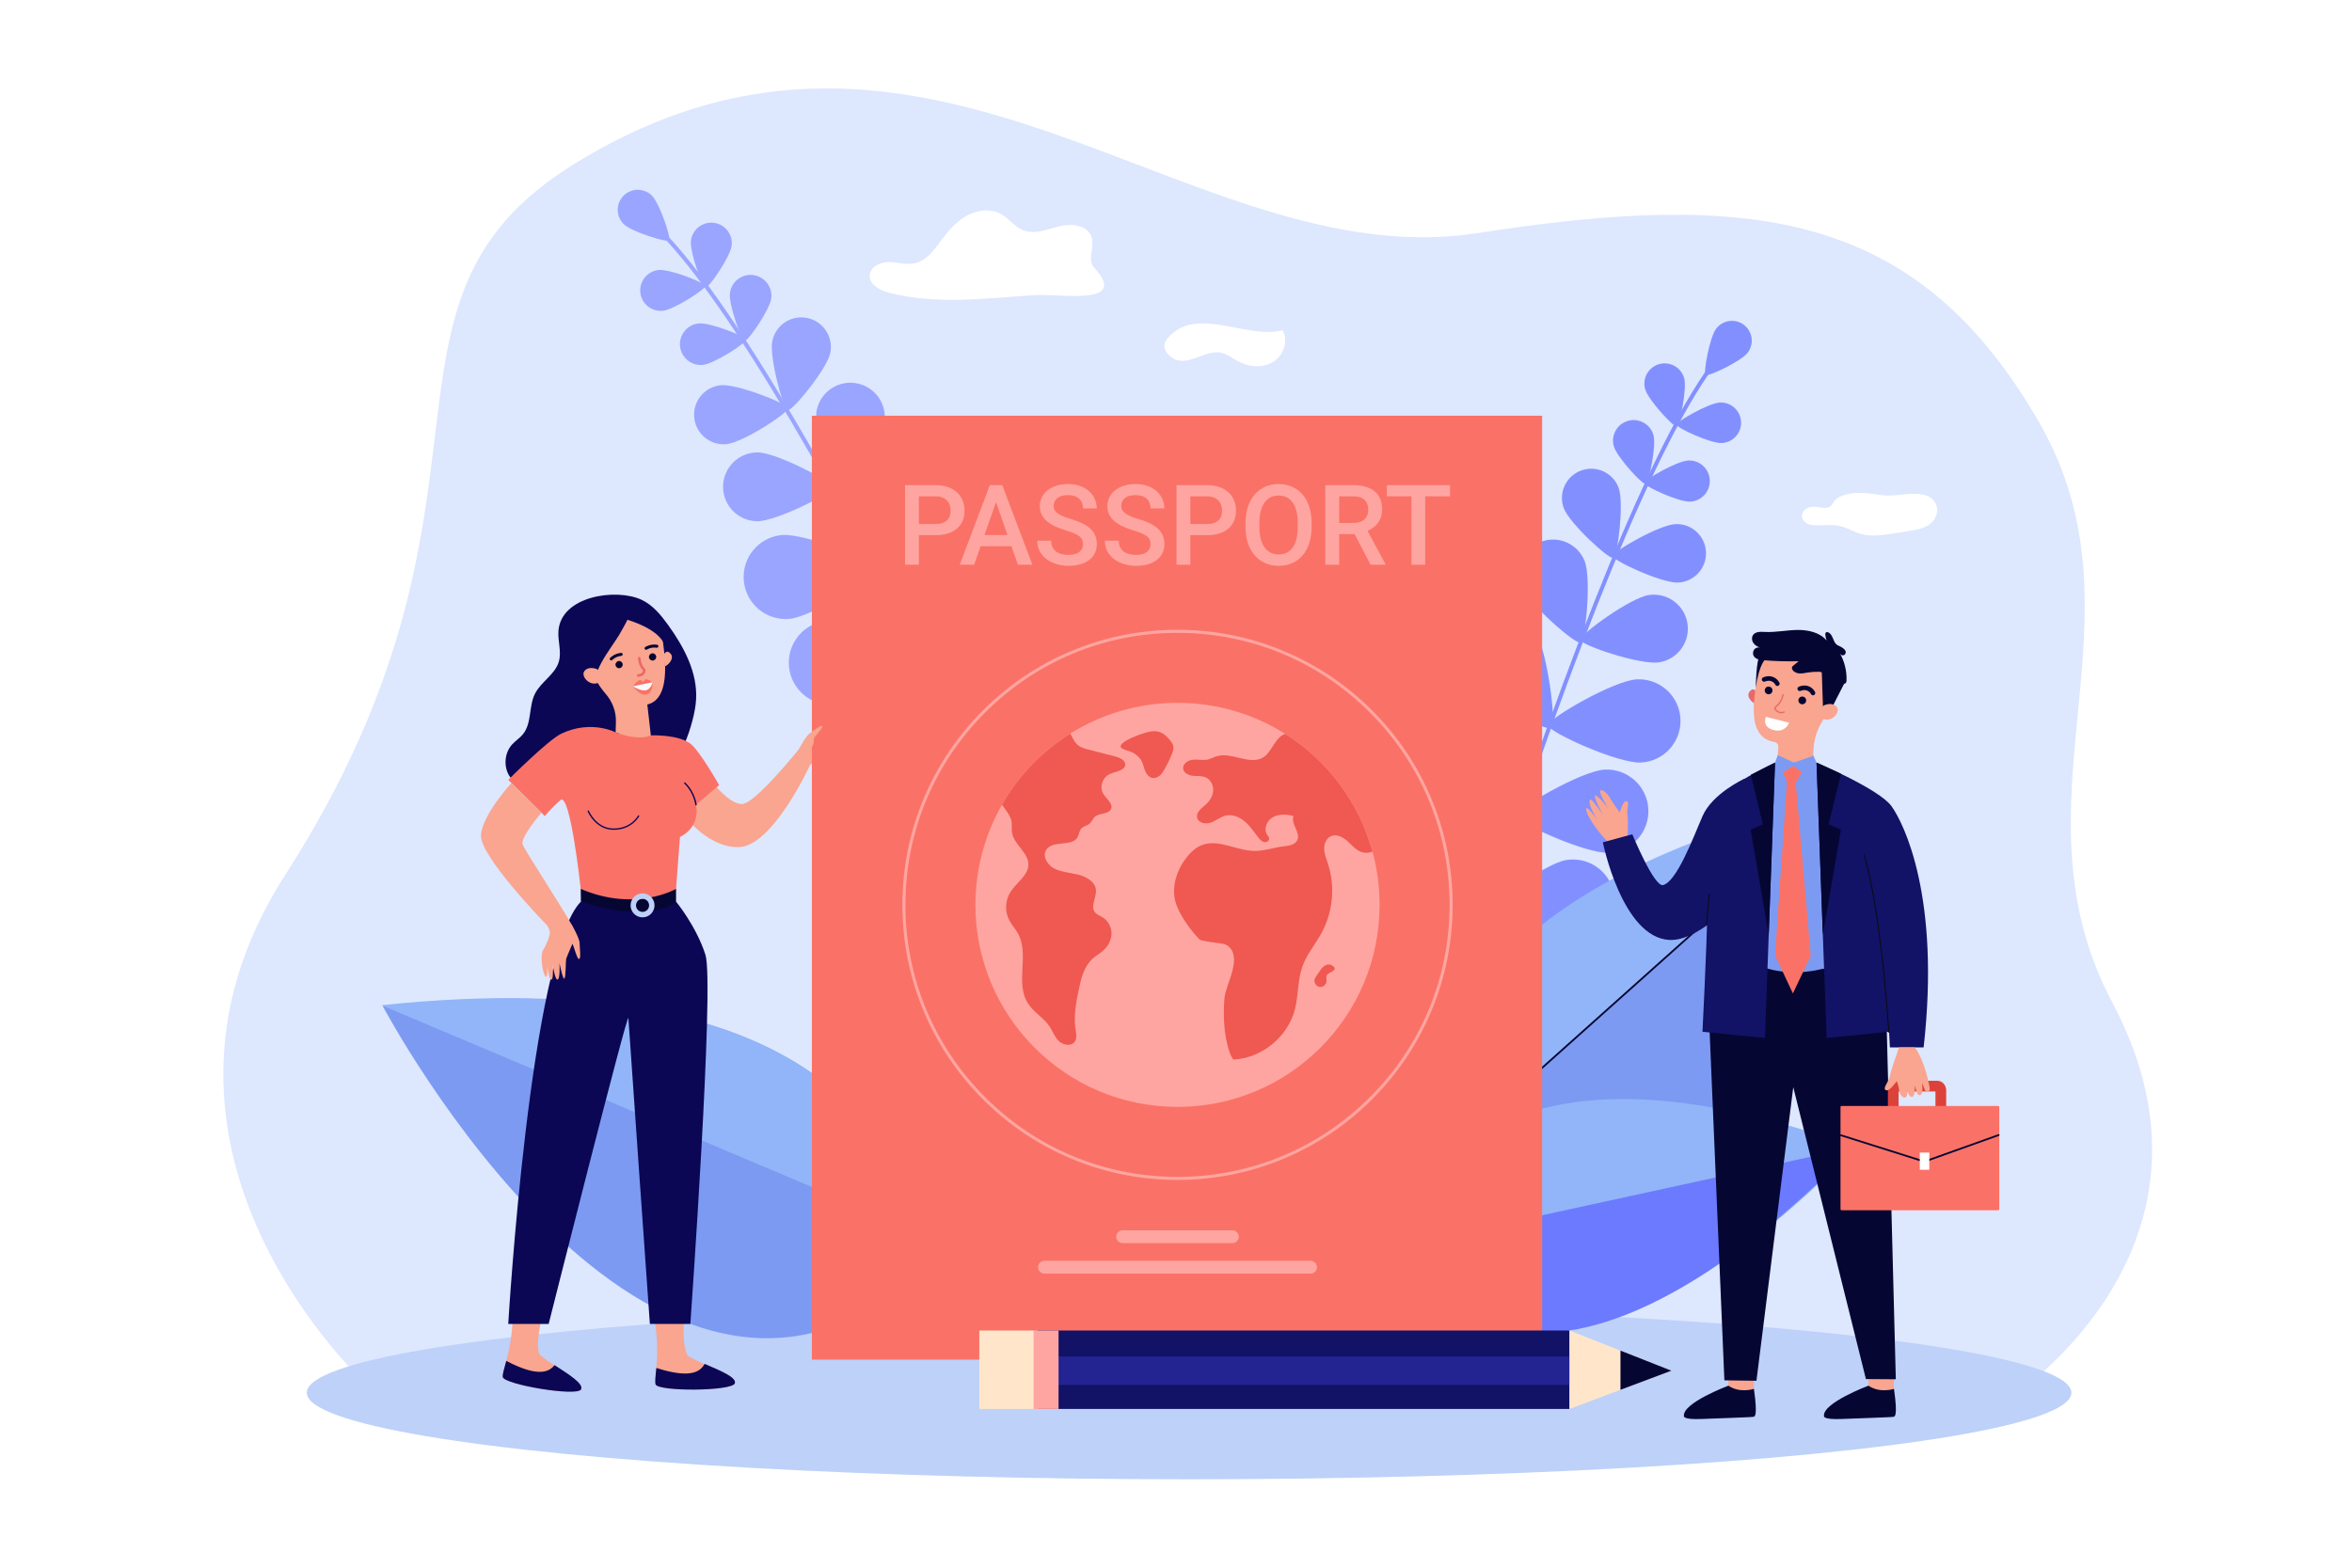 <svg xmlns="http://www.w3.org/2000/svg" xmlns:xlink="http://www.w3.org/1999/xlink" id="_x2018_&#xEB;&#xEE;&#xE9;_x5F_1" x="0px" y="0px" viewBox="0 0 3000 2000" style="enable-background:new 0 0 3000 2000;" xml:space="preserve"><rect style="fill:#FFFFFF;" width="3000" height="2000"></rect><g>	<path style="fill:#DDE7FE;" d="M468.906,1767.749c0,0-331.009-299.927-105.137-651.478  c308.511-480.173,80.355-728.478,367.926-906.625c453.682-281.051,786.591,144.747,1153.116,87.737  c345.979-53.814,559.784-30.911,716.317,241.83c143.872,250.681-42.969,483.252,93.178,739.799  c169.691,319.757-141.015,512.369-141.015,512.369L468.906,1767.749z"></path>	<ellipse style="fill:#BDD1F9;" cx="1516.701" cy="1776.76" rx="1125.378" ry="110.443"></ellipse>	<path style="fill:#FFFFFF;" d="M1134.604,373.675c-12.03-3.034-26.349-10.474-25.29-22.835  c0.947-11.06,14.155-16.758,25.252-16.532c11.099,0.227,22.324,3.893,33.114,1.287c14.096-3.405,23.415-16.35,32.078-27.979  c9.186-12.332,19.342-24.441,32.694-32.07c13.352-7.629,30.581-10.06,44.064-2.664c10.32,5.66,17.47,16.355,28.388,20.751  c14.769,5.946,31.106-1.282,46.563-5.094c15.457-3.813,36.19-1.227,40.871,13.99c3.917,12.732-5.742,28.948,3.25,38.763  c46.065,50.275-44.254,32.974-77.126,35.23C1257.314,380.718,1194.96,388.895,1134.604,373.675z"></path>	<path style="fill:#FFFFFF;" d="M1635.737,421.103c8.072,13.359,1.559,32.34-11.714,40.554c-13.272,8.213-30.952,6.81-44.706-0.569  c-7.3-3.917-13.976-9.441-22.082-11.148c-19.893-4.188-44.332,20.05-62.888,5.996c-16.09-12.187-8.472-23.264,3.818-32.707  C1534.827,395.06,1595.146,432.935,1635.737,421.103z"></path>	<path style="fill:#FFFFFF;" d="M2458.402,670.804c-7.026,3.937-15.691,5.375-24.088,6.724c-6.173,0.991-12.345,1.982-18.517,2.974  c-13.884,2.23-28.55,4.427-41.942,0.734c-9.715-2.679-17.976-8.288-27.924-10.341c-9.939-2.051-20.426-0.334-30.673-0.773  c-2.927-0.125-5.896-0.441-8.558-1.43c-5.682-2.112-9.203-7.454-8.188-12.42c1.015-4.966,6.477-9.121,12.7-9.661  c8.229-0.714,18.174,3.847,23.916-0.946c1.998-1.669,2.72-4.047,4.111-6.076c2.796-4.075,8.178-6.561,13.584-8.222  c17.053-5.238,31.267-1.533,48.342,0.396c11.585,1.308,22.164-0.814,33.655-1.578c14.618-0.972,29.526,0.739,34.712,13.478  C2473.43,653.233,2468.691,665.038,2458.402,670.804z"></path>	<g style="opacity:0.6;">		<path style="fill:#6C7AFF;" d="M1235.345,960.063c0.167-0.043,0.331-0.103,0.492-0.183c1.29-0.63,1.824-2.191,1.19-3.482   c-165.321-337.187-303.782-571.646-389.879-660.19c-1.911-1.967-3.292-3.386-3.852-4.128c-0.868-1.148-2.502-1.371-3.646-0.51   c-1.148,0.867-1.375,2.498-0.51,3.646c0.756,1.001,2.082,2.364,4.276,4.62c85.723,88.162,223.852,322.148,388.937,658.854   C1232.907,959.821,1234.173,960.369,1235.345,960.063z"></path>		<path style="fill:#6C7AFF;" d="M795.623,285.974c10.096,9.867,54.975,23.622,57.79,20.74c2.815-2.881-11.967-47.431-22.063-57.298   c-10.095-9.866-26.277-9.68-36.143,0.415C785.342,259.927,785.527,276.109,795.623,285.974z"></path>		<path style="fill:#6C7AFF;" d="M881.341,306.875c-1.843,14.324,14.555,59.458,18.644,59.984   c4.088,0.525,31.38-38.985,33.224-53.308c1.843-14.324-8.273-27.428-22.596-29.271   C896.29,282.436,883.185,292.554,881.341,306.875z"></path>		<path style="fill:#6C7AFF;" d="M845.357,396.495c14.37-1.43,54.651-27.57,54.243-31.672c-0.408-4.102-45.049-21.796-59.419-20.367   c-14.371,1.43-24.861,14.237-23.432,28.607S830.986,397.924,845.357,396.495z"></path>		<path style="fill:#6C7AFF;" d="M1042.045,521.91c-5.667,23.567,13.533,101.853,20.26,103.47   c6.726,1.617,59.419-59.379,65.086-82.947c5.668-23.567-8.844-47.268-32.411-52.935   C1071.413,483.831,1047.712,498.343,1042.045,521.91z"></path>		<path style="fill:#6C7AFF;" d="M965.783,664.953c24.238,0.214,96.188-36.121,96.249-43.039   c0.062-6.918-71.233-44.522-95.472-44.736c-24.238-0.215-44.062,19.259-44.276,43.498   C922.069,644.915,941.544,664.738,965.783,664.953z"></path>		<path style="fill:#6C7AFF;" d="M1118.882,600.365c-13.112,26.606-11.279,125.227-3.685,128.968   c7.595,3.744,86.923-54.877,100.037-81.482c13.114-26.608,2.174-58.808-24.433-71.92   C1164.194,562.817,1131.995,573.757,1118.882,600.365z"></path>		<path style="fill:#6C7AFF;" d="M1007.278,789.529c29.531-2.79,112.537-56.078,111.739-64.506   c-0.795-8.431-92.313-45.225-121.845-42.435c-29.531,2.789-51.208,28.991-48.417,58.523   C951.544,770.642,977.747,792.319,1007.278,789.529z"></path>		<path style="fill:#6C7AFF;" d="M1176.484,709.706c-13.113,26.608-11.28,125.229-3.685,128.973   c7.594,3.742,86.923-54.878,100.037-81.484c13.114-26.606,2.175-58.806-24.432-71.918   C1221.796,672.161,1189.597,683.1,1176.484,709.706z"></path>		<path style="fill:#6C7AFF;" d="M1064.881,898.873c29.529-2.79,112.535-56.078,111.739-64.506   c-0.795-8.429-92.313-45.227-121.845-42.435c-29.531,2.79-51.208,28.993-48.419,58.523   C1009.147,879.986,1035.349,901.663,1064.881,898.873z"></path>		<path style="fill:#6C7AFF;" d="M1284.875,841.157c-22.258,19.606-58.127,111.492-52.532,117.845   c5.596,6.354,101.274-17.63,123.533-37.238c22.26-19.605,24.409-53.543,4.804-75.804   C1341.073,823.702,1307.135,821.552,1284.875,841.157z"></path>		<path style="fill:#6C7AFF;" d="M1117.831,1007.69c29.648,0.922,118.665-41.571,118.928-50.033   c0.263-8.461-85.937-56.411-115.583-57.335c-29.649-0.922-54.434,22.364-55.355,52.012   C1064.896,981.983,1088.182,1006.766,1117.831,1007.69z"></path>		<path style="fill:#6C7AFF;" d="M931.02,373.889c-1.873,14.552,14.788,60.41,18.942,60.943   c4.154,0.535,31.884-39.608,33.756-54.161c1.874-14.553-8.405-27.868-22.958-29.74   C946.207,349.058,932.892,359.336,931.02,373.889z"></path>		<path style="fill:#6C7AFF;" d="M896.478,465.515c14.6-1.453,55.528-28.012,55.113-32.179   c-0.415-4.169-45.772-22.146-60.372-20.694c-14.6,1.453-25.259,14.466-23.807,29.065   C868.865,456.308,881.877,466.966,896.478,465.515z"></path>		<path style="fill:#6C7AFF;" d="M985.152,434.801c-4.347,20.386,13.899,87.257,19.718,88.497   c5.82,1.242,49.76-52.368,54.108-72.754c4.347-20.386-8.655-40.438-29.041-44.785   C1009.551,401.411,989.499,414.413,985.152,434.801z"></path>		<path style="fill:#6C7AFF;" d="M926.787,566.596c20.741-2.064,78.888-39.796,78.299-45.716   c-0.589-5.922-65.027-31.463-85.77-29.399c-20.742,2.062-35.885,20.55-33.822,41.292   C887.557,553.517,906.044,568.658,926.787,566.596z"></path>	</g>	<g>		<path style="fill:#7C9AF2;" d="M1174.444,1622.464c0,0,25.472-414.408-686.471-339.363   C487.973,1283.101,832.484,1935.01,1174.444,1622.464z"></path>		<path style="fill:#91B5F8;" d="M486.691,1282.449l681.889,287.997C1148.14,1461.965,1040.625,1224.061,486.691,1282.449z"></path>	</g>	<g style="opacity:0.8;">		<path style="fill:#6C7AFF;" d="M1893.759,1171.907c-0.169-0.02-0.338-0.054-0.507-0.11c-1.352-0.435-2.096-1.888-1.657-3.24   c114.293-353.41,216.777-602.464,288.577-701.288c1.594-2.195,2.745-3.779,3.189-4.584c0.688-1.247,2.255-1.695,3.496-1.013   c1.246,0.687,1.698,2.252,1.014,3.497c-0.599,1.086-1.705,2.607-3.535,5.125c-71.486,98.397-173.713,346.941-287.843,699.847   C1896.111,1171.326,1894.949,1172.041,1893.759,1171.907z"></path>		<path style="fill:#6C7AFF;" d="M2229.171,449.983c-8.493,11.083-50.487,30.878-53.649,28.454   c-3.163-2.424,5.026-48.122,13.518-59.205c8.491-11.082,24.359-13.182,35.441-4.691   C2235.563,423.034,2237.662,438.902,2229.171,449.983z"></path>		<path style="fill:#6C7AFF;" d="M2148.202,482.533c3.824,13.763-5.864,60.26-9.792,61.352c-3.928,1.091-36.219-33.74-40.043-47.501   c-3.824-13.763,4.23-28.019,17.992-31.843C2130.121,460.716,2144.378,468.772,2148.202,482.533z"></path>		<path style="fill:#6C7AFF;" d="M2196.068,565.193c-14.27,0.627-57.391-19.283-57.568-23.357   c-0.18-4.073,41.027-27.69,55.297-28.317c14.271-0.628,26.346,10.431,26.973,24.7   C2221.397,552.489,2210.338,564.566,2196.068,565.193z"></path>		<path style="fill:#6C7AFF;" d="M2021.204,715.708c8.87,22.273,1.114,101.62-5.243,104.152   c-6.356,2.531-66.543-49.751-75.415-72.023c-8.872-22.272,1.992-47.521,24.265-56.393   C1987.083,682.572,2012.332,693.436,2021.204,715.708z"></path>		<path style="fill:#6C7AFF;" d="M2116.033,844.988c-23.697,3.628-99.258-21.797-100.293-28.561   c-1.037-6.764,63.456-53.631,87.155-57.26c23.698-3.628,45.851,12.641,49.479,36.34   C2156.003,819.206,2139.732,841.359,2116.033,844.988z"></path>		<path style="fill:#6C7AFF;" d="M1957.047,803.349c16.589,24.197,28.702,121.003,21.795,125.736   c-6.906,4.736-92.834-41.464-109.424-65.661c-16.59-24.199-10.422-57.265,13.776-73.854   C1907.393,772.981,1940.457,779.15,1957.047,803.349z"></path>		<path style="fill:#6C7AFF;" d="M2092.979,972.796c-29.303,1.434-118.078-39.028-118.485-47.392   c-0.41-8.366,83.994-57.292,113.298-58.726c29.304-1.433,54.22,21.16,55.653,50.464   C2144.878,946.447,2122.284,971.363,2092.979,972.796z"></path>		<path style="fill:#6C7AFF;" d="M1916.076,918.514c16.589,24.199,28.702,121.004,21.795,125.741   c-6.906,4.733-92.834-41.466-109.424-65.664c-16.59-24.197-10.422-57.262,13.776-73.851   C1866.422,888.149,1899.486,894.317,1916.076,918.514z"></path>		<path style="fill:#6C7AFF;" d="M2052.009,1087.964c-29.302,1.433-118.077-39.028-118.485-47.393   c-0.41-8.363,83.994-57.294,113.298-58.725c29.304-1.434,54.221,21.162,55.653,50.463   C2103.907,1061.614,2081.313,1086.53,2052.009,1087.964z"></path>		<path style="fill:#6C7AFF;" d="M1828.503,1062.486c24.556,16.055,72.628,100.95,68.046,107.959   c-4.582,7.01-101.631-2.978-126.187-19.033c-24.557-16.055-31.447-48.975-15.394-73.532   C1771.024,1053.324,1803.946,1046.433,1828.503,1062.486z"></path>		<path style="fill:#6C7AFF;" d="M2015.519,1201.959c-28.895,5.084-122.031-23.962-123.482-32.209   c-1.451-8.246,76.175-67.344,105.067-72.429c28.895-5.084,56.442,14.217,61.525,43.112   C2063.715,1169.328,2044.413,1196.873,2015.519,1201.959z"></path>		<path style="fill:#6C7AFF;" d="M2109.02,555.144c3.885,13.981-5.958,61.225-9.949,62.332c-3.991,1.11-36.799-34.279-40.686-48.261   c-3.886-13.983,4.299-28.467,18.281-32.352C2090.649,532.976,2105.134,541.161,2109.02,555.144z"></path>		<path style="fill:#6C7AFF;" d="M2155.756,639.971c-14.498,0.637-58.311-19.592-58.492-23.73   c-0.183-4.14,41.686-28.135,56.184-28.773c14.498-0.637,26.768,10.6,27.405,25.096   C2181.49,627.063,2170.254,639.333,2155.756,639.971z"></path>		<path style="fill:#6C7AFF;" d="M2064.615,622.408c7.131,19.344-1.301,87.382-6.822,89.417   c-5.522,2.037-56.099-44.249-63.23-63.593c-7.131-19.344,2.77-40.808,22.114-47.939   C2036.021,593.162,2057.484,603.062,2064.615,622.408z"></path>		<path style="fill:#6C7AFF;" d="M2140.34,743.201c-20.598,0.904-82.842-27.834-83.1-33.713c-0.259-5.88,59.223-39.972,79.82-40.876   c20.596-0.906,38.028,15.057,38.934,35.654C2176.899,724.864,2160.937,742.294,2140.34,743.201z"></path>	</g>	<g>		<path style="fill:#7C9AF2;" d="M1834.688,1539.452c0,0-152.251-368.959,518.62-522.472   C2353.308,1016.981,2243.047,1717.188,1834.688,1539.452z"></path>		<path style="fill:#91B5F8;" d="M2354.271,1015.988l-530.453,474.329C1808.616,1385.289,1832.292,1135.431,2354.271,1015.988z"></path>		<path style="fill:#060633;" d="M1846.02,1471.423c0.335,0.058,0.69-0.031,0.963-0.276l508.054-454.301   c0.476-0.424,0.517-1.151,0.091-1.624c-0.422-0.475-1.149-0.519-1.625-0.091l-508.054,454.301c-0.475,0.424-0.516,1.15-0.09,1.624   C1845.537,1471.258,1845.771,1471.38,1846.02,1471.423z"></path>	</g>	<path style="fill:#060633;" d="M2216.087,1185.599c0.062,0.011,0.128,0.018,0.191,0.018l189.322,1.014  c0.636,0.003,1.155-0.508,1.158-1.144c0.003-0.639-0.518-1.165-1.144-1.158l-189.323-1.015c-0.636-0.002-1.155,0.508-1.158,1.144  C2215.131,1185.029,2215.544,1185.505,2216.087,1185.599z"></path>	<g>		<path style="fill:#91B5F8;" d="M1780.028,1591.13c0,0,59.196-319.536,585.634-127.615   C2365.662,1463.515,1980.483,1893.291,1780.028,1591.13z"></path>		<path style="fill:#6C7AFF;" d="M2365.662,1463.515l-585.634,127.615C1780.028,1591.13,1926.668,1908.295,2365.662,1463.515z"></path>	</g>	<g>		<path style="fill:#0B0755;" d="M712.289,805.169c-0.862,12.988,4.165,26.331,0.55,38.836   c-4.789,16.562-22.871,25.76-30.551,41.196c-8.044,16.165-3.815,37.406-15.19,51.427c-4.045,4.987-9.674,8.454-13.976,13.222   c-9.924,11-11.105,28.913-2.712,41.121c9.346,13.594,27.38,18.352,43.877,18.257c16.496-0.096,32.866-3.986,49.344-3.205   c16.761,0.795,33.152,6.408,49.923,5.86c23.215-0.758,44.95-13.599,60.028-31.267c15.075-17.667,24.101-39.78,29.862-62.282   c2.195-8.577,3.959-17.301,4.445-26.14c1.893-34.417-15.546-66.919-35.708-94.876c-9.206-12.766-19.615-25.466-33.872-32.133   C785.941,750.044,715.271,760.247,712.289,805.169z"></path>		<g>			<path style="fill:#F9A58F;" d="M873.415,1666.317c0,0-5.897,58.215,5.989,64.817c21.523,11.96,61.223,23.365,57.899,33.635    c-3.325,10.271-98.481,10.671-101.122,1.306s8.021-38.021-3.279-93.804L873.415,1666.317z"></path>			<path style="fill:#0B0755;" d="M837.131,1745.167c-1.013,10.423-1.891,17.573-0.95,20.908    c2.641,9.365,97.798,8.966,101.122-1.306c2.466-7.617-18.548-16.203-38.489-24.754    C894.099,1747.936,884.045,1760.278,837.131,1745.167z"></path>		</g>		<g>			<path style="fill:#F9A58F;" d="M694.936,1664.647c0,0-15.722,56.361-5.135,64.892c19.172,15.449,56.351,33.447,51.326,43.002    c-5.025,9.556-98.859-6.254-99.868-15.932c-1.008-9.679,14.379-36.101,12.741-92.993L694.936,1664.647z"></path>			<path style="fill:#0B0755;" d="M645.757,1736.168c-2.774,10.098-4.856,16.995-4.497,20.441    c1.009,9.678,94.843,25.487,99.868,15.932c3.726-7.086-15.517-19.124-33.711-30.945    C701.42,1748.597,689.413,1759.047,645.757,1736.168z"></path>		</g>		<path style="fill:#F9A58F;" d="M909.797,998.974c0,0,19.988,26.77,36.646,26.77c16.657,0,73.294-70.795,73.294-70.795   l13.326,21.446c0,0-47.475,103.487-90.784,104.319c-43.311,0.833-75.793-47.474-74.96-49.973s28.317-31.767,28.317-31.767H909.797   z"></path>		<path style="fill:#0B0755;" d="M862.322,1150.26c0,0,25.846,31.311,37.507,67.958c11.66,36.646-19.271,470.838-19.271,470.838   h-51.644c0,0-27.394-386.669-27.394-390.104c0-13.505-101.689,390.104-101.689,390.104h-51.56c0,0,27.901-472.583,92.657-538.796   l60.592,3.747L862.322,1150.26z"></path>		<path style="fill:#060633;" d="M862.322,1134.018v16.242c0,0-30.816,29.983-121.394,0l-0.207-16.242l79.54-4.998L862.322,1134.018   z"></path>		<path style="fill:#FA7267;" d="M831.529,938.127c0,0,32.098-1.191,48.387,10.054c11.653,8.043,37.375,53.409,37.375,53.409   l-29.531,25.101c0,0,7.044,27.37-20.457,41.111l-4.981,66.216c0,0-51.64,29.983-121.602,0c0,0-13.326-124.099-25.82-113.272   c-12.493,10.828-19.989,20.407-19.989,20.407l-46.641-46.226c0,0,50.847-50.94,67.672-58.928   c39.479-18.739,71.398-0.71,71.398-0.71L831.529,938.127z"></path>		<path style="fill:#F9A58F;" d="M690.547,1036.825c0,0-27.077,31.604-23.952,40.349c3.124,8.744,50.925,80.76,57.32,94.413   c6.396,13.652,4.521,21.774,4.521,21.774l-24.361,11.868c0,0-1.266-19.275-6.568-24.942   c-5.301-5.666-85.882-88.747-84.008-114.981c1.874-26.236,38.856-66.332,38.856-66.332L690.547,1036.825z"></path>		<path style="fill:#F9A58F;" d="M845.617,836.534c0,0,3.531-6.929,7.202-4.692c9.357,5.702,1.07,15.633-4.441,18.197   L845.617,836.534z"></path>		<path style="fill:#F9A58F;" d="M782.558,764.542c-26.117,4.724-44.87,28.671-43.252,55.161c0.531,8.711,3.132,16.741,7.248,23.705   c9.331,17.459,17.002,31.507,25.672,41.383c8.789,10.012,13.747,22.805,13.374,36.121l-0.378,13.448   c32.3,11.784,44.914,3.678,44.914,3.678l-4.485-39.251l0,0c32.596-7.717,21.223-68.2,19.163-86.227l-0.05,0.017   c-0.051-0.68-0.103-1.358-0.181-2.04C841.132,780.37,812.925,759.051,782.558,764.542z"></path>		<path style="fill:#0B0755;" d="M784.488,818.129c-7.986,11.969-16.583,23.792-22.052,37.059   c-0.607,1.458-4.83,12.398-3.133,13.405c-9.261-5.501-15.821-14.541-21.522-23.679c-9.882-15.839-9.858-36.226-1.886-52.842   c7.882-16.426,23.138-26.239,40.764-29.72c18.902-3.733,40.451,0.29,53.934,14.882c12.657,13.696,15.315,32.541,18.596,50.126   c-3.683-19.74-32.139-31.526-48.976-36.722c0.49,0.152-9.963,18.556-10.527,19.463   C788.011,812.797,786.264,815.466,784.488,818.129z"></path>		<path style="fill:#F9A58F;" d="M764.253,856.296c-1.042-1.602-2.669-2.729-4.511-3.238c-3.794-1.047-10.371-1.914-14.265,2.985   c-5.712,7.186,9.217,22.803,21.071,12.839C766.549,868.883,769.794,864.799,764.253,856.296z"></path>		<path style="fill:#060633;" d="M836.981,838.024c-0.043-2.546-2.143-4.576-4.691-4.533c-2.548,0.044-4.576,2.146-4.532,4.692   c0.043,2.548,2.144,4.578,4.69,4.533C834.997,842.672,837.025,840.572,836.981,838.024z"></path>		<path style="fill:#060633;" d="M794.275,847.82c-0.043-2.548-2.144-4.577-4.691-4.533c-2.546,0.044-4.576,2.145-4.533,4.692   c0.045,2.546,2.146,4.576,4.692,4.533C792.29,852.468,794.32,850.367,794.275,847.82z"></path>		<path style="fill:#FA7267;" d="M832.369,870.359c0,0-6.072-4.379-8.404-3.651c-2.331,0.729-3.534,3.618-3.534,3.618   s-1.499-2.794-4.367-2.742c-2.868,0.052-8.804,7.971-8.804,7.971s8.564,12.356,17.192,10.488   c8.786-1.903,7.829-15.039,7.829-15.039L832.369,870.359z"></path>		<path style="fill:#060633;" d="M779.852,842.538c-0.546,0.068-1.117-0.096-1.549-0.498c-0.776-0.722-0.819-1.935-0.098-2.711   c0.214-0.233,5.44-5.692,13.993-6.401c1.054-0.089,1.983,0.695,2.071,1.751c0.089,1.054-0.781,2.006-1.75,2.07   c-7.127,0.599-11.463,5.146-11.506,5.193C780.695,842.283,780.281,842.482,779.852,842.538z"></path>		<path style="fill:#060633;" d="M823.866,828.963c-0.547-0.061-1.063-0.357-1.387-0.851c-0.584-0.884-0.338-2.073,0.546-2.657   c0.265-0.174,6.553-4.255,15.107-2.91c1.049,0.164,1.764,1.145,1.601,2.191c-0.163,1.048-1.183,1.767-2.191,1.598   c-7.077-1.112-12.352,2.29-12.406,2.325C824.744,828.916,824.295,829.012,823.866,828.963z"></path>		<path style="fill:#EA6868;" d="M816.898,862.922c5.321-1.442,6.659-5.72,6.557-8.084c-0.017-0.414-0.194-0.804-0.491-1.092   c-5.54-5.373-6.03-14.112-6.033-14.2c-0.044-0.889-0.799-1.577-1.691-1.535c-0.877,0.039-1.576,0.797-1.535,1.687   c0.02,0.397,0.508,9.558,6.487,15.837c-0.171,1.301-1.149,4.282-6.327,4.615c-0.907,0.066-1.567,0.826-1.509,1.715   c0.059,0.89,0.826,1.567,1.715,1.508C815.121,863.305,816.06,863.149,816.898,862.922z"></path>		<path style="fill:#FAFAFC;" d="M832.369,870.359l-25.109,5.196c0,0,9.4,6.168,16.213,5.145   C830.287,879.679,832.369,870.359,832.369,870.359z"></path>		<g>			<path style="fill:#F9A58F;" d="M715.043,1157.398c0,0,21.152,29.679,18.999,36.574c-2.152,6.896-11.215,26.31-11.915,29.726    c-0.701,3.417-0.276,21.796-2.146,24.646c-1.871,2.852-6.373-19.711-6.373-19.711s1.138,19.789-2.311,21.03    c-3.449,1.241-6.509-19.874-6.509-19.874s1.792,20.016-1.586,20.133c-3.378,0.117-5.383-19.31-5.383-19.31    s1.173,15.566-1.508,15.602c-2.68,0.033-8.641-25.431-3.396-34.382c12.394-21.145,8.755-32.46,8.755-32.46L715.043,1157.398z"></path>			<path style="fill:#F9A58F;" d="M728.656,1178.784c0,0,10.506,17.638,10.639,24.358c0.132,6.722,2.063,20.359-0.818,20.322    c-2.881-0.038-6.808-18.922-8.883-19.722c-2.076-0.8-2.115-9.34-2.115-9.34L728.656,1178.784z"></path>		</g>		<path style="fill:#0B0755;" d="M782.782,1058.676c-23.426,0-33.191-23.416-33.287-23.653c-0.181-0.444,0.034-0.948,0.477-1.13   c0.44-0.178,0.95,0.033,1.131,0.479c0.092,0.225,9.436,22.57,31.679,22.57c22.323,0,30.921-16.229,31.005-16.395   c0.22-0.425,0.741-0.595,1.169-0.374c0.426,0.219,0.594,0.741,0.375,1.167C815.241,1041.514,806.152,1058.676,782.782,1058.676z"></path>		<path style="fill:#0B0755;" d="M887.759,1027.559c-0.432,0-0.808-0.324-0.861-0.765c-0.018-0.156-2.031-15.803-14.135-27.189   c-0.35-0.329-0.365-0.877-0.038-1.226c0.33-0.35,0.879-0.365,1.227-0.038c12.578,11.831,14.589,27.582,14.67,28.247   c0.056,0.477-0.284,0.906-0.759,0.964C887.829,1027.556,887.794,1027.559,887.759,1027.559z"></path>		<path style="fill:#BDD1F9;" d="M819.576,1170.311c-8.425,0-15.279-6.855-15.279-15.28c0-8.424,6.854-15.278,15.279-15.278   c8.425,0,15.279,6.854,15.279,15.278C834.854,1163.455,828.001,1170.311,819.576,1170.311z M819.576,1146.693   c-4.597,0-8.337,3.74-8.337,8.337c0,4.599,3.74,8.339,8.337,8.339c4.599,0,8.339-3.74,8.339-8.339   C827.915,1150.434,824.174,1146.693,819.576,1146.693z"></path>		<g>			<path style="fill:#F9A58F;" d="M1008.643,977.475c0,0,12.527-29.974,18.761-31.587c6.233-1.613,25.196-3.879,28.112-4.956    c2.917-1.077,16.633-10.041,19.671-9.965c3.039,0.076-11.929,14.095-11.929,14.095s14.45-10.167,17.012-8.139    c2.562,2.028-11.989,14.276-11.989,14.276s14.315-10.771,15.991-8.268c1.677,2.502-12.091,13.156-12.091,13.156    s11.236-8.208,12.523-6.195c1.287,2.014-15.193,18.502-24.437,18.739c-21.839,0.559-28.697,8.635-28.697,8.635L1008.643,977.475z    "></path>		</g>	</g>	<g>		<path style="fill:#F9A58F;" d="M2204.147,1719.76c0,0,0.695,48.303,0.319,48.993s3.525,6.736,3.525,6.736l15.236,2.73   l13.904-6.394c0,0-1.226-44.905,0.23-51.988C2238.818,1712.757,2204.147,1719.76,2204.147,1719.76z"></path>		<path style="fill:#060633;" d="M2237.133,1771.826c0,0-17.561,6.144-32.572-4.021c0,0-58.475,21.915-56.688,38.58   c0,0-2.49,4.967,22.846,3.895s64.71-2.2,65.766-2.784C2237.538,1806.91,2242.498,1809.586,2237.133,1771.826z"></path>		<path style="fill:#F9A58F;" d="M2382.802,1719.76c0,0,0.694,48.303,0.319,48.993c-0.377,0.69,3.525,6.736,3.525,6.736l15.235,2.73   l13.905-6.394c0,0-1.227-44.905,0.23-51.988C2417.472,1712.757,2382.802,1719.76,2382.802,1719.76z"></path>		<path style="fill:#060633;" d="M2415.787,1771.826c0,0-17.561,6.144-32.571-4.021c0,0-58.476,21.915-56.689,38.58   c0,0-2.49,4.967,22.846,3.895s64.71-2.2,65.765-2.784C2416.192,1806.91,2421.152,1809.586,2415.787,1771.826z"></path>		<polygon style="fill:#060633;" points="2405.163,1258.519 2418.129,1759.623 2379.99,1759.345 2287.316,1386.926    2240.373,1761.514 2199.469,1760.987 2178.479,1265.18 2231.79,1208.272   "></polygon>		<path style="fill:#EA6868;" d="M2241.697,884.478c0,0-3.707-6.88-7.342-4.549c-9.27,5.944-1.403,15.387,4.192,17.836   L2241.697,884.478z"></path>		<path style="fill:#F9A58F;" d="M2241.954,860.376l0.052,0.015c0.035-0.683,0.072-1.366,0.134-2.054   c2.771-30.395,30.633-52.465,61.279-47.628c25.532,4.03,44.683,26.385,44.729,52.232c0.017,9.596-2.472,18.483-6.774,26.159   c-6.026,11.926-11.304,22.115-16.672,30.499c-8.879,13.863-12.793,30.329-11.533,46.743l0.991,12.912   c-34.079,14.343-47.438-3.103-47.438-3.103l1.53-23.392c0.199-3.053-1.98-5.723-5.004-6.196c-0.019-0.003-0.037-0.005-0.056-0.007   C2223.126,940.253,2240.3,878.532,2241.954,860.376z"></path>		<path style="fill:#060633;" d="M2293.917,893.101c0.247-2.718,2.652-4.722,5.372-4.474c2.719,0.248,4.723,2.653,4.475,5.372   c-0.248,2.718-2.652,4.722-5.371,4.474C2295.672,898.225,2293.669,895.821,2293.917,893.101z"></path>		<path style="fill:#060633;" d="M2250.958,880.356c0.248-2.718,2.653-4.722,5.372-4.474c2.72,0.248,4.723,2.652,4.475,5.372   c-0.247,2.718-2.652,4.722-5.371,4.474C2252.714,885.48,2250.711,883.075,2250.958,880.356z"></path>		<path style="fill:#060633;" d="M2312.253,887.027c0.505,0.047,1.029-0.039,1.52-0.275c1.439-0.695,2.045-2.428,1.349-3.869   c-2.096-4.342-9.099-11.365-20.623-6.862c-1.489,0.583-2.225,2.263-1.643,3.754c0.582,1.49,2.265,2.224,3.753,1.643   c9.462-3.706,13.144,3.668,13.296,3.985C2310.363,886.352,2311.272,886.938,2312.253,887.027z"></path>		<path style="fill:#060633;" d="M2266.794,875.128c0.505,0.047,1.029-0.04,1.519-0.275c1.44-0.696,2.045-2.428,1.351-3.869   c-2.097-4.343-9.103-11.368-20.624-6.862c-1.49,0.583-2.225,2.263-1.643,3.753c0.583,1.491,2.264,2.225,3.753,1.643   c9.462-3.703,13.144,3.668,13.296,3.986C2264.903,874.453,2265.813,875.039,2266.794,875.128z"></path>		<polygon style="fill:#060633;" points="2352.325,872.051 2334.715,906.529 2325.272,903.729 2323.709,857.042   "></polygon>		<path style="fill:#F9A58F;" d="M2323.889,902.454c1.011-1.632,2.619-2.802,4.458-3.356c3.786-1.141,10.373-2.162,14.397,2.67   c5.905,7.089-8.732,23.12-20.871,13.384C2321.873,915.152,2318.518,911.125,2323.889,902.454z"></path>		<path style="fill:#EA6868;" d="M2266.989,908.629c4.518,2.743,8.954,0.578,9.006,0.55c0.424-0.213,0.593-0.727,0.381-1.152   c-0.211-0.421-0.729-0.596-1.151-0.384c-0.208,0.102-5.145,2.455-9.451-2.243c-0.702-0.765-1.048-1.367-1.027-1.786   c0.029-0.59,0.8-1.284,1.869-2.244c2.458-2.21,6.573-5.909,8.577-14.931c0.103-0.466-0.191-0.925-0.653-1.028   c-0.463-0.102-0.924,0.189-1.025,0.654c-1.884,8.484-5.594,11.82-8.048,14.026c-1.327,1.192-2.375,2.133-2.438,3.441   c-0.045,0.931,0.411,1.866,1.479,3.029C2265.318,907.447,2266.155,908.122,2266.989,908.629z"></path>		<path style="fill:#060633;" d="M2252.329,840.61c0,0-8.085,4.646-12.878,36.579c0,0,0.677-36.02,5.017-39.599   C2248.807,834.014,2252.329,840.61,2252.329,840.61z"></path>		<path style="fill:#7C9AF2;" d="M2317,972.883h-52.929l-20.514,88.723v170.205c0,0,48.588,23.539,112.565-7.243l-18.654-199.175   L2317,972.883z"></path>		<path style="fill:#121266;" d="M2317,972.883c0,0,79.863,33.799,95.556,55.528c15.693,21.729,62.771,115.884,41.043,307.816   h-43.005l-1.056-19.918l-79.67,7.847L2317,972.883z"></path>		<path style="fill:#121266;" d="M2264.071,972.883c0,0-63.397,29.642-79.09,51.371c-6.733,9.324-4.78,62.182-6.503,122.054   c-2.293,79.655-6.945,170.002-6.945,170.002l79.67,7.847L2264.071,972.883z"></path>		<path style="fill:#0A0A0A;" d="M2409.305,1317.684c0.011,0,0.024-0.002,0.034-0.002c0.306-0.02,0.537-0.282,0.518-0.588   c-0.1-1.578-10.276-158.6-31.779-226.682c-0.091-0.292-0.392-0.458-0.694-0.362c-0.293,0.092-0.455,0.403-0.362,0.695   c21.462,67.954,31.631,224.843,31.732,226.419C2408.77,1317.458,2409.016,1317.684,2409.305,1317.684z"></path>		<polygon style="fill:#FA7267;" points="2299.84,982.842 2290.536,998.685 2309.638,1219.469 2286.854,1267.336 2264.071,1218.875    2279.319,997.328 2272.53,981.484 2290.781,974.694   "></polygon>		<polygon style="fill:#7C9AF2;" points="2317,972.883 2313.036,964.181 2288.147,972.883 2267.555,963.42 2264.071,972.883    2268.456,989.179 2287.242,976.977 2305.575,990.311   "></polygon>		<g>			<path style="fill:#DD423A;" d="M2482.379,1417.055h-13.676v-24.549h-47v24.549h-13.675v-25.952    c0-6.767,5.013-12.271,11.171-12.271h52.006c6.162,0,11.174,5.504,11.174,12.271V1417.055z"></path>			<path style="fill:#FA7267;" d="M2548.653,1410.924h-199.615c-0.796,0-1.44,0.645-1.44,1.44v130.204    c0,0.796,0.645,1.44,1.439,1.44h199.616c0.795,0,1.439-0.645,1.439-1.44v-130.205    C2550.093,1411.568,2549.448,1410.924,2548.653,1410.924z"></path>			<path style="fill:#060633;" d="M2454.59,1483.075c-0.115,0-0.23-0.017-0.342-0.053l-106.473-33.617    c-0.602-0.189-0.934-0.831-0.743-1.429c0.189-0.602,0.825-0.931,1.429-0.744l106.107,33.502l94.373-33.757    c0.592-0.207,1.244,0.095,1.456,0.689c0.211,0.593-0.096,1.245-0.69,1.456l-94.733,33.886    C2454.851,1483.053,2454.719,1483.075,2454.59,1483.075z"></path>			<rect x="2448.722" y="1470.395" style="fill:#FFFFFF;" width="12.119" height="21.954"></rect>		</g>		<path style="fill:#F9A58F;" d="M2422.364,1336.228c0,0-10.046,27.347-11.719,36.036c-1.671,8.689-9.743,15.865-5.326,18.473   s13.98-11.475,13.98-11.475s2.183,4.974,2.916,10.521c0.735,5.547,3.441,10.643,7.542,10.422c4.1-0.221,2.675-9.82,2.675-9.82   s2.396,10.313,6.981,8.914c3.707-1.129,2.915-14.898,2.915-14.898s2.135,8.771,3.337,11.002c1.443,2.677,6.467,3.563,6.356-5.308   c-0.11-8.869-0.181-8.62-0.181-8.62s2.84,8.696,4.179,10.417c1.338,1.72,6.462,2.211,5.147-5.178   c-2.314-13.006-9.156-38.205-18.788-50.486H2422.364z"></path>		<path style="fill:#060633;" d="M2334.27,808.301c-1.518-1.555-4.322-2.807-5.599-1.049c-0.516,0.709-0.521,1.657-0.458,2.531   c0.187,2.539,0.791,5.046,1.783,7.39c-8.923-10.458-23.803-13.705-37.549-13.499c-13.746,0.204-27.401,3.209-41.132,2.535   c-5.445-0.268-11.972-0.653-15.17,3.76c-2.231,3.081-1.722,7.585,0.517,10.66c2.235,3.077,5.861,4.886,9.554,5.796   c-2.835-1.195-6.39-0.388-8.43,1.914c-2.04,2.303-2.412,5.93-0.883,8.599c2.339,4.083,7.738,4.985,12.427,5.369   c14.928,1.223,29.922,1.646,44.895,1.268c-2.178,1.758-4.354,3.514-6.531,5.272c-0.742,0.599-1.516,1.239-1.868,2.124   c-0.487,1.218-0.059,2.625,0.651,3.727c1.837,2.852,5.352,4.239,8.737,4.457c3.385,0.22,6.745-0.543,10.094-1.091   c4.888-0.799,9.848-1.141,14.798-1.024c1.025,0.025,2.08,0.076,3.007,0.512c1.251,0.588,2.084,1.781,2.968,2.843   c5.269,6.337,13.619,9.034,21.505,11.43c2.449,0.745,5.689,1.221,7.052-0.946c0.527-0.841,0.598-1.88,0.631-2.871   c0.391-11.869-2.499-23.829-8.267-34.21c1.48,2.664,5.129,3.321,6.77,0.218c2.089-3.948-2.87-7.204-5.661-8.827   c-2.552-1.483-4.979-1.797-6.878-4.278C2338.256,817.021,2337.95,812.074,2334.27,808.301z"></path>		<path style="fill:#F9A58F;" d="M2075.871,1070.022c0,0,1.269-22.057-0.041-30.13c-1.312-8.072,3.415-16.864-1.247-17.725   c-4.662-0.859-8.486,14.402-8.486,14.402s-9.849-13.408-12.25-17.989c-2.401-4.582-8.774-11.68-12.265-10.185   c-3.487,1.495,9.582,22.693,9.582,22.693s-12.757-16.768-16.271-16.075c-3.514,0.692,9.584,24.411,9.584,24.411   s-12.734-18.548-15.002-19.132c-2.268-0.581-3.104,2.298-0.19,9.959c2.914,7.662,7.865,14.736,7.865,14.736   s-9.925-12.364-11.633-13.433c-1.707-1.066-4.841-1.291,0.676,9.602c5.517,10.894,21.286,32.494,33.547,40.094L2075.871,1070.022z   "></path>		<path style="fill:#121266;" d="M2225.043,993.526c0,0-41.049,18.581-53.621,48.015c-12.573,29.433-32.918,83.148-50.127,87.607   c-11.377,2.947-39.273-64.794-39.273-64.794l-37.597,10.247c0,0,24.646,121.981,85.317,124.56   c41.248,1.753,95.301-62.973,95.301-62.973V993.526z"></path>		<polygon style="fill:#060633;" points="2348.147,987.155 2332.467,1051.794 2348.147,1058.348 2325.041,1192.363 2317,972.883      "></polygon>		<polygon style="fill:#060633;" points="2233.223,988.387 2248.604,1051.794 2232.924,1058.348 2256.031,1192.363    2264.071,972.883   "></polygon>		<path style="fill:#FFFFFF;" d="M2282.018,922.021l-29.688-7.528c0,0-5.697,12.547,9.611,16.813   C2277.249,935.572,2282.018,922.021,2282.018,922.021z"></path>		<g>							<rect x="2159.213" y="1160.05" transform="matrix(0.088 -0.996 0.996 0.088 830.659 3228.75)" style="fill:#0A0A0A;" width="39.875" height="1.096"></rect>		</g>	</g>	<g>		<rect x="1035.561" y="530.394" style="fill:#FA7267;" width="931.455" height="1204.2"></rect>		<g>			<path style="fill:#FFA5A1;" d="M1759.66,1154.392c0,142.338-115.388,257.726-257.726,257.726s-257.725-115.388-257.725-257.726    c0-46.475,12.295-90.075,33.833-127.729c21.088-36.886,51.036-68.069,86.938-90.628c39.677-24.946,86.629-39.367,136.953-39.367    c50.521,0,97.642,14.533,137.412,39.658c53.808,33.964,94.159,87.303,111.286,150.213    C1756.522,1108.16,1759.66,1130.906,1759.66,1154.392z"></path>			<path style="fill:#EF5952;" d="M1750.633,1086.538c-4.438,1.676-9.252,2.041-13.794,0.543    c-7.37-2.426-12.511-8.887-18.279-14.065c-5.777-5.178-14.009-9.411-21.069-6.199c-5.938,2.697-8.699,9.87-8.456,16.388    s2.828,12.688,4.842,18.888c9.345,28.739,6.367,61.271-8.035,87.838c-7.838,14.458-18.888,27.26-24.479,42.729    c-6.386,17.661-5.057,37.195-9.767,55.371c-9.009,34.723-42.037,61.758-77.855,63.725c-3.108,0.178-16.069-29.713-11.921-78.464    c1.508-17.68,23.833-51.822,4.064-66.814c-5.244-3.98-16.706-2.716-34.741-7.174c-1.442-0.355-23.336-23.673-31.053-46.26    c-6.686-19.59,0.225-41.773,12.735-58.255c5.254-6.911,11.687-13.26,19.74-16.491c21.481-8.605,44.864,7.192,68.004,7.295    c12.136,0.047,23.851-4.261,35.894-5.759c6.761-0.843,14.898-1.563,18.045-7.613c5.01-9.654-8.475-21.079-4.626-31.258    c-8.624-2.014-18.139-2.8-25.958,1.376c-7.81,4.177-12.566,14.88-7.772,22.334c1.105,1.724,2.697,3.353,2.706,5.395    c0.01,3.043-3.745,4.944-6.686,4.195c-2.94-0.75-5.104-3.193-6.995-5.572c-5.507-6.957-10.413-14.515-17.1-20.349    c-6.695-5.834-15.76-9.823-24.422-7.885c-6.883,1.545-12.482,6.527-19.122,8.952c-6.63,2.416-16.06,0.646-17.596-6.246    c-1.592-7.191,6.246-12.407,11.658-17.398c4.926-4.561,8.55-10.825,8.813-17.539c0.253-6.705-3.334-13.71-9.458-16.444    c-5.048-2.257-10.862-1.461-16.359-2.022c-5.497-0.562-11.687-3.531-12.437-9c-0.861-6.33,6.219-11.022,12.577-11.593    c6.349-0.571,12.866,1.199,19.084-0.253c3.765-0.88,7.163-2.884,10.844-4.045c19.271-6.068,41.831,11.706,59.295,1.555    c11.303-6.564,15.367-26.267,28.393-30.097C1693.154,970.289,1733.506,1023.628,1750.633,1086.538z"></path>			<path style="fill:#EF5952;" d="M1684.519,1237.196c-1.677,2.411-3.354,4.821-5.03,7.232c-1.156,1.661-2.337,3.378-2.771,5.354    c-0.912,4.161,2.29,8.752,6.509,9.332c4.22,0.581,8.543-2.974,8.788-7.226c0.151-2.63-0.98-5.527,0.424-7.756    c2.935-4.656,15.279-5.829,7.536-11.876C1694.228,1227.769,1687.792,1232.327,1684.519,1237.196z"></path>			<path style="fill:#EF5952;" d="M1407.514,1013.149c4.242,6.499,13.204,12.979,9.29,19.646    c-3.549,6.021-13.972,4.289-19.646,8.737c-3.362,2.631-4.532,7.07-7.913,9.691c-2.884,2.238-7.032,2.866-9.636,5.385    c-3.24,3.128-3.062,8.091-5.375,11.846c-7.004,11.396-29.011,4.055-38.384,13.906c-7.155,7.511-1.292,20.03,8.016,25.181    c9.318,5.142,20.695,5.628,31.183,8.222c10.488,2.595,21.52,8.934,22.774,18.842c1.311,10.254-7.997,22.175-0.59,29.947    c2.276,2.388,5.656,3.596,8.559,5.318c7.529,4.438,11.958,12.717,11.968,20.93c0,8.222-4.167,16.229-10.601,21.931    c-4.092,3.624-9.027,6.368-13.138,9.982c-11.115,9.805-14.777,24.563-17.727,38.46c-3.671,17.258-7.061,34.938-4.335,52.346    c0.898,5.769,2.163,12.483-2.201,16.707c-5.132,4.953-14.684,2.547-19.684-2.51c-5-5.066-7.201-11.902-11.041-17.755    c-7.238-11.022-20.058-18.186-27.4-29.142c-17.577-26.211,1.985-62.816-13.354-90.179c-3.203-5.713-7.801-10.704-10.863-16.481    c-6.087-11.453-5.422-25.715,1.714-36.643c7.679-11.78,22.577-20.92,22.615-34.639c0.038-15.143-18.457-25.471-20.901-40.444    c-0.777-4.786,0.168-9.721-0.684-14.506c-0.992-5.497-4.289-10.395-7.65-15.039c-1.47-2.041-2.978-4.12-4.467-6.228    c21.088-36.886,51.036-68.069,86.938-90.628c0.646,0.749,1.246,1.676,1.798,2.81c5.029,10.338,8.166,14.037,21.061,17.333    c11.284,2.894,22.559,5.778,33.833,8.671c6.265,1.601,13.906,4.86,13.532,10.825c-0.459,7.416-11.687,8.39-19.019,11.527    C1406.119,991.509,1401.812,1004.403,1407.514,1013.149z"></path>			<path style="fill:#EF5952;" d="M1456.025,970.74c2.099,3.94,2.864,8.443,4.534,12.583c1.671,4.14,4.688,8.204,9.059,9.115    c3.409,0.71,6.994-0.696,9.648-2.95c2.655-2.254,4.529-5.275,6.257-8.298c3.392-5.937,6.394-12.096,8.98-18.426    c1.429-3.499,2.753-7.28,2.011-10.986c-0.659-3.29-2.856-6.036-5.075-8.553c-3.08-3.496-6.462-6.919-10.747-8.75    c-6.14-2.622-13.209-1.591-19.638,0.211c-5.298,1.484-33.737,11.266-31.629,18.457c0.826,2.819,12.273,5.295,14.905,6.733    C1449.092,962.477,1453.429,965.868,1456.025,970.74z"></path>		</g>		<g>			<path style="fill:#FFA5A1;" d="M1172.035,682.739v37.721h-17.641V618.941h38.836c5.903,0,11.145,0.802,15.724,2.406    c4.577,1.603,8.447,3.847,11.608,6.729c3.161,2.882,5.566,6.299,7.217,10.25c1.649,3.951,2.476,8.251,2.476,12.898    c0,4.928-0.826,9.343-2.476,13.248c-1.65,3.905-4.056,7.206-7.217,9.901c-3.161,2.697-7.031,4.765-11.608,6.206    c-4.579,1.442-9.82,2.162-15.724,2.162H1172.035z M1172.035,668.584h21.195c3.393,0,6.311-0.418,8.751-1.255    c2.44-0.836,4.451-2.022,6.031-3.556c1.58-1.534,2.73-3.357,3.452-5.474c0.72-2.114,1.081-4.427,1.081-6.938    c0-2.371-0.361-4.648-1.081-6.833c-0.721-2.184-1.872-4.125-3.452-5.822c-1.58-1.697-3.59-3.044-6.031-4.044    c-2.44-0.999-5.358-1.499-8.751-1.499h-21.195V668.584z"></path>			<path style="fill:#FFA5A1;" d="M1290.079,696.823h-39.325l-8.228,23.636h-18.338l38.349-101.519h15.828l38.417,101.519h-18.407    L1290.079,696.823z M1255.704,682.599h29.424l-14.712-42.112L1255.704,682.599z"></path>			<path style="fill:#FFA5A1;" d="M1381.348,694.313c0-2.044-0.303-3.87-0.907-5.473c-0.605-1.604-1.708-3.079-3.312-4.428    c-1.604-1.348-3.812-2.638-6.624-3.87c-2.813-1.232-6.427-2.521-10.842-3.87c-4.835-1.44-9.297-3.091-13.387-4.95    c-4.091-1.859-7.612-4.021-10.563-6.485c-2.953-2.462-5.265-5.298-6.938-8.505c-1.673-3.208-2.509-6.879-2.509-11.017    c0-4.089,0.871-7.855,2.614-11.295c1.743-3.439,4.194-6.415,7.356-8.925c3.16-2.51,6.948-4.462,11.365-5.856    c4.416-1.395,9.297-2.092,14.643-2.092c5.717,0,10.853,0.826,15.409,2.476c4.555,1.65,8.401,3.894,11.539,6.728    c3.138,2.836,5.543,6.125,7.216,9.866c1.673,3.743,2.51,7.728,2.51,11.958h-17.569c0-2.463-0.384-4.729-1.151-6.798    c-0.767-2.068-1.941-3.858-3.521-5.369c-1.58-1.51-3.58-2.684-5.996-3.52c-2.417-0.837-5.275-1.256-8.576-1.256    c-3.115,0-5.811,0.349-8.088,1.046c-2.278,0.697-4.173,1.673-5.683,2.928c-1.511,1.255-2.627,2.743-3.347,4.462    c-0.721,1.72-1.081,3.581-1.081,5.579c0,3.765,1.778,6.902,5.334,9.412c3.556,2.511,8.983,4.836,16.281,6.973    c5.717,1.674,10.668,3.534,14.851,5.579c4.184,2.046,7.658,4.357,10.424,6.938c2.765,2.58,4.821,5.485,6.171,8.715    c1.347,3.231,2.021,6.868,2.021,10.912c0,4.277-0.849,8.123-2.545,11.54c-1.698,3.416-4.113,6.322-7.251,8.716    c-3.138,2.394-6.938,4.23-11.4,5.507c-4.462,1.279-9.437,1.919-14.921,1.919c-4.88,0-9.691-0.663-14.433-1.987    c-4.742-1.325-8.994-3.323-12.76-5.997c-3.765-2.672-6.798-6.006-9.099-10.005c-2.3-3.996-3.451-8.691-3.451-14.084h17.64    c0,3.208,0.569,5.962,1.708,8.263c1.138,2.301,2.695,4.184,4.672,5.647c1.975,1.465,4.311,2.534,7.007,3.207    c2.695,0.675,5.601,1.012,8.715,1.012c6.136,0,10.749-1.243,13.84-3.73C1379.801,701.693,1381.348,698.403,1381.348,694.313z"></path>			<path style="fill:#FFA5A1;" d="M1467.526,694.313c0-2.044-0.303-3.87-0.907-5.473c-0.604-1.604-1.708-3.079-3.311-4.428    c-1.605-1.348-3.812-2.638-6.625-3.87c-2.813-1.232-6.426-2.521-10.842-3.87c-4.836-1.44-9.297-3.091-13.387-4.95    c-4.092-1.859-7.613-4.021-10.564-6.485c-2.953-2.462-5.264-5.298-6.938-8.505c-1.673-3.208-2.51-6.879-2.51-11.017    c0-4.089,0.872-7.855,2.615-11.295c1.743-3.439,4.193-6.415,7.355-8.925c3.161-2.51,6.948-4.462,11.366-5.856    c4.416-1.395,9.295-2.092,14.642-2.092c5.718,0,10.853,0.826,15.408,2.476c4.556,1.65,8.402,3.894,11.541,6.728    c3.138,2.836,5.542,6.125,7.216,9.866c1.673,3.743,2.51,7.728,2.51,11.958h-17.57c0-2.463-0.383-4.729-1.15-6.798    c-0.768-2.068-1.942-3.858-3.521-5.369c-1.582-1.51-3.581-2.684-5.996-3.52c-2.418-0.837-5.276-1.256-8.577-1.256    c-3.113,0-5.81,0.349-8.087,1.046c-2.279,0.697-4.173,1.673-5.683,2.928c-1.51,1.255-2.626,2.743-3.346,4.462    c-0.721,1.72-1.082,3.581-1.082,5.579c0,3.765,1.778,6.902,5.334,9.412c3.556,2.511,8.981,4.836,16.28,6.973    c5.718,1.674,10.668,3.534,14.852,5.579c4.185,2.046,7.659,4.357,10.424,6.938c2.765,2.58,4.822,5.485,6.171,8.715    c1.348,3.231,2.021,6.868,2.021,10.912c0,4.277-0.849,8.123-2.545,11.54c-1.697,3.416-4.113,6.322-7.25,8.716    c-3.138,2.394-6.938,4.23-11.4,5.507c-4.463,1.279-9.437,1.919-14.92,1.919c-4.881,0-9.692-0.663-14.434-1.987    c-4.741-1.325-8.994-3.323-12.76-5.997c-3.765-2.672-6.797-6.006-9.099-10.005c-2.301-3.996-3.452-8.691-3.452-14.084h17.64    c0,3.208,0.569,5.962,1.71,8.263c1.138,2.301,2.695,4.184,4.671,5.647c1.975,1.465,4.311,2.534,7.008,3.207    c2.695,0.675,5.601,1.012,8.716,1.012c6.134,0,10.748-1.243,13.84-3.73C1465.98,701.693,1467.526,698.403,1467.526,694.313z"></path>			<path style="fill:#FFA5A1;" d="M1518.286,682.739v37.721h-17.641V618.941h38.837c5.901,0,11.144,0.802,15.723,2.406    c4.577,1.603,8.447,3.847,11.609,6.729c3.16,2.882,5.565,6.299,7.216,10.25c1.65,3.951,2.475,8.251,2.475,12.898    c0,4.928-0.824,9.343-2.475,13.248c-1.65,3.905-4.056,7.206-7.216,9.901c-3.162,2.697-7.032,4.765-11.609,6.206    c-4.579,1.442-9.821,2.162-15.723,2.162H1518.286z M1518.286,668.584h21.196c3.392,0,6.31-0.418,8.751-1.255    c2.439-0.836,4.448-2.022,6.03-3.556c1.579-1.534,2.73-3.357,3.451-5.474c0.72-2.114,1.08-4.427,1.08-6.938    c0-2.371-0.36-4.648-1.08-6.833c-0.721-2.184-1.872-4.125-3.451-5.822c-1.582-1.697-3.591-3.044-6.03-4.044    c-2.441-0.999-5.359-1.499-8.751-1.499h-21.196V668.584z"></path>			<path style="fill:#FFA5A1;" d="M1672.934,672.35c0,7.716-1.012,14.631-3.033,20.743c-2.022,6.113-4.87,11.295-8.542,15.548    c-3.672,4.254-8.087,7.52-13.247,9.796c-5.159,2.277-10.877,3.417-17.152,3.417c-6.229,0-11.922-1.14-17.082-3.417    c-5.159-2.277-9.611-5.543-13.354-9.796c-3.741-4.252-6.646-9.435-8.715-15.548c-2.069-6.112-3.102-13.026-3.102-20.743v-5.16    c0-7.715,1.032-14.643,3.102-20.778c2.068-6.135,4.951-11.341,8.646-15.618c3.695-4.275,8.123-7.553,13.282-9.831    c5.159-2.277,10.853-3.417,17.083-3.417c6.274,0,12.003,1.14,17.187,3.417c5.183,2.278,9.622,5.555,13.316,9.831    c3.696,4.277,6.555,9.483,8.577,15.618c2.021,6.136,3.033,13.063,3.033,20.778V672.35z M1655.293,667.051    c0-5.671-0.547-10.679-1.639-15.026c-1.092-4.346-2.685-7.983-4.776-10.911c-2.091-2.929-4.66-5.148-7.704-6.659    c-3.045-1.51-6.496-2.266-10.354-2.266c-3.766,0-7.16,0.756-10.181,2.266c-3.022,1.511-5.59,3.73-7.704,6.659    c-2.115,2.928-3.743,6.565-4.881,10.911c-1.14,4.347-1.708,9.355-1.708,15.026v5.299c0,5.671,0.568,10.691,1.708,15.06    c1.138,4.37,2.777,8.03,4.916,10.982c2.137,2.952,4.729,5.183,7.774,6.693c3.043,1.511,6.449,2.266,10.214,2.266    c7.809,0,13.817-2.974,18.024-8.924c4.206-5.95,6.31-14.642,6.31-26.077V667.051z"></path>			<path style="fill:#FFA5A1;" d="M1727.806,681.344h-19.661v39.115h-17.641V618.941h35.699c5.811,0,10.992,0.663,15.548,1.987    s8.402,3.277,11.54,5.857c3.137,2.579,5.519,5.776,7.146,9.587c1.626,3.811,2.439,8.227,2.439,13.246    c0,6.788-1.639,12.471-4.914,17.048c-3.278,4.579-7.845,8.1-13.702,10.563l22.801,42.322v0.907h-18.896L1727.806,681.344z     M1708.145,667.19h18.128c3.161,0,5.927-0.419,8.298-1.255c2.369-0.837,4.346-1.998,5.926-3.486    c1.58-1.487,2.766-3.253,3.557-5.299c0.789-2.045,1.185-4.299,1.185-6.763c0-2.603-0.373-4.962-1.115-7.077    c-0.745-2.115-1.883-3.928-3.416-5.439c-1.535-1.511-3.499-2.673-5.893-3.486c-2.395-0.813-5.265-1.221-8.61-1.221h-18.059    V667.19z"></path>			<path style="fill:#FFA5A1;" d="M1849.475,633.165h-31.654v87.295h-17.501v-87.295h-31.375v-14.224h80.53V633.165z"></path>		</g>		<g>			<path style="fill:#FFA5A1;" d="M1501.935,1505.299c-47.372,0-93.327-9.278-136.589-27.577    c-41.786-17.674-79.313-42.975-111.54-75.201c-32.226-32.226-57.527-69.753-75.202-111.539    c-18.299-43.263-27.577-89.219-27.577-136.59s9.278-93.326,27.577-136.59c17.674-41.786,42.976-79.313,75.202-111.539    s69.753-57.527,111.54-75.202c43.263-18.299,89.218-27.577,136.589-27.577s93.327,9.278,136.59,27.577    c41.786,17.674,79.313,42.976,111.539,75.202c32.227,32.226,57.527,69.753,75.201,111.539    c18.299,43.264,27.577,89.219,27.577,136.59s-9.278,93.327-27.577,136.59c-17.674,41.786-42.975,79.313-75.201,111.539    c-32.226,32.227-69.753,57.527-111.539,75.201C1595.262,1496.021,1549.306,1505.299,1501.935,1505.299z M1501.935,807.344    c-92.7,0-179.851,36.1-245.4,101.648c-65.548,65.549-101.648,152.7-101.648,245.4s36.1,179.852,101.648,245.4    c65.549,65.548,152.7,101.647,245.4,101.647c92.7,0,179.852-36.1,245.4-101.647c65.548-65.549,101.647-152.7,101.647-245.4    s-36.1-179.851-101.647-245.4C1681.786,843.443,1594.635,807.344,1501.935,807.344z"></path>		</g>		<g>			<path style="fill:#FFA5A1;" d="M1571.924,1585.914h-139.979c-4.509,0-8.164-3.654-8.164-8.163l0,0    c0-4.509,3.655-8.164,8.164-8.164h139.979c4.51,0,8.164,3.655,8.164,8.164l0,0    C1580.088,1582.26,1576.434,1585.914,1571.924,1585.914z"></path>			<path style="fill:#FFA5A1;" d="M1671.666,1624.83h-339.462c-4.509,0-8.164-3.655-8.164-8.164l0,0    c0-4.509,3.655-8.164,8.164-8.164h339.462c4.508,0,8.164,3.655,8.164,8.164l0,0    C1679.83,1621.175,1676.174,1624.83,1671.666,1624.83z"></path>		</g>	</g>	<g>					<rect x="1610.139" y="1405.663" transform="matrix(-1.836970e-16 1 -1 -1.836970e-16 3407.612 87.278)" style="fill:#121266;" width="100.056" height="683.564"></rect>					<rect x="1641.428" y="1406.325" transform="matrix(-1.836970e-16 1 -1 -1.836970e-16 3408.274 89.071)" style="fill:#232391;" width="36.347" height="684.695"></rect>		<polygon style="fill:#FFE6CA;" points="2131.9,1748.673 2001.949,1697.417 2001.949,1797.473   "></polygon>		<polygon style="fill:#060633;" points="2131.9,1748.673 2066.925,1723.045 2066.925,1773.072   "></polygon>					<rect x="1236.45" y="1710.073" transform="matrix(-1.836970e-16 1 -1 -1.836970e-16 3033.923 460.967)" style="fill:#FFE6CA;" width="100.056" height="74.743"></rect>					<rect x="1284.265" y="1731.537" transform="matrix(-1.836970e-16 1 -1 -1.836970e-16 3081.737 413.152)" style="fill:#FFA5A1;" width="100.056" height="31.815"></rect>	</g>	<path style="fill:#F9A58F;" d="M1019.552,954.948c0,0,8.414-16.25,13.441-19.511c5.027-3.26,14.446-11.136,15.772-8.937  c1.327,2.199-10.893,14.023-10.756,16c0.936,13.531-11.476,19.372-11.476,19.372L1019.552,954.948z"></path></g></svg>